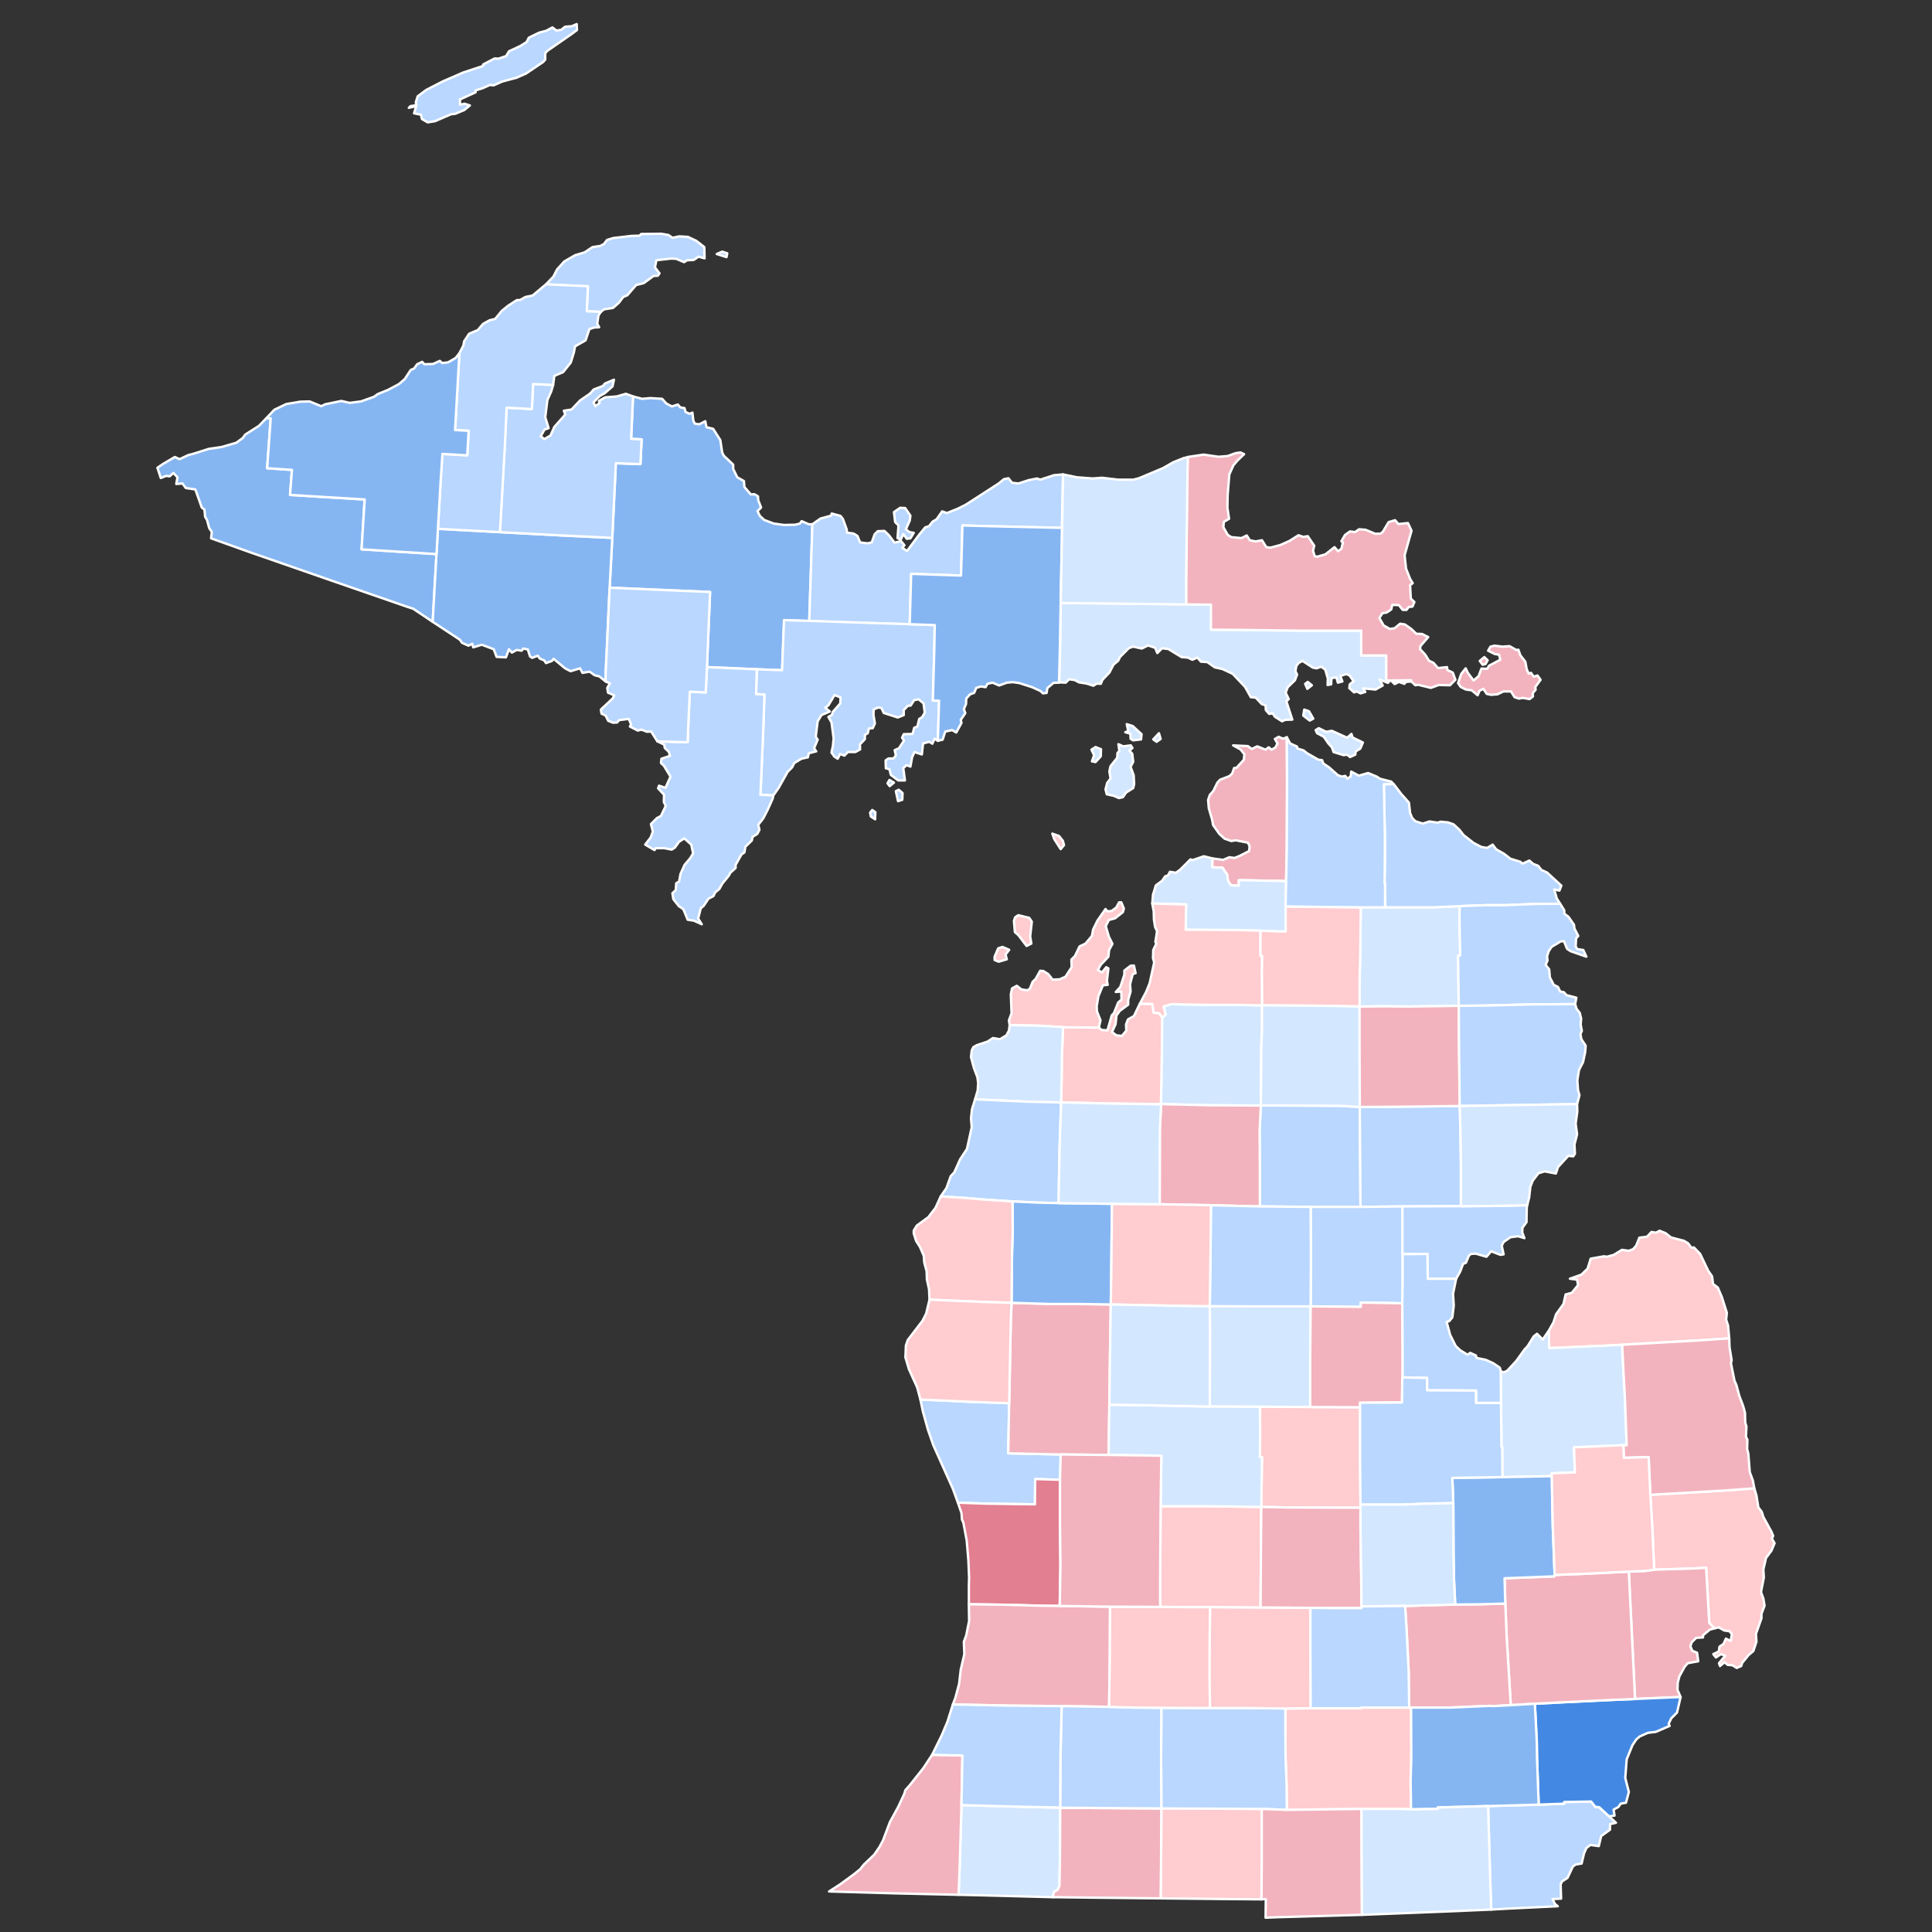 <?xml version="1.0" encoding="UTF-8" standalone="no"?>
<svg
   xmlns:dc="http://purl.org/dc/elements/1.1/"
   xmlns:cc="http://creativecommons.org/ns#"
   xmlns:rdf="http://www.w3.org/1999/02/22-rdf-syntax-ns#"
   xmlns:svg="http://www.w3.org/2000/svg"
   xmlns="http://www.w3.org/2000/svg"
   xmlns:sodipodi="http://sodipodi.sourceforge.net/DTD/sodipodi-0.dtd"
   xmlns:inkscape="http://www.inkscape.org/namespaces/inkscape"
   version="1.2"
   viewBox="0 0 810 810"
   width="810"
   height="810"
   id="svg25262"
   sodipodi:docname="Michigan_Presidential_Election_Results_2000 (1).svg"
   inkscape:version="0.92.3 (2405546, 2018-03-11)">
  <rect x="0" y="0" width="810" height="810" fill="#333333" stroke="none"/>
  <defs
     id="defs25266" />
  <sodipodi:namedview
     pagecolor="#ffffff"
     bordercolor="#666666"
     borderopacity="1"
     objecttolerance="10"
     gridtolerance="10"
     guidetolerance="10"
     inkscape:pageopacity="0"
     inkscape:pageshadow="2"
     inkscape:window-width="2025"
     inkscape:window-height="1953"
     id="namedview25264"
     showgrid="false"
     inkscape:zoom="1.5219183"
     inkscape:cx="405"
     inkscape:cy="378.71738"
     inkscape:window-x="1717"
     inkscape:window-y="0"
     inkscape:window-maximized="0"
     inkscape:current-layer="Michigan" />
  <title
     id="title25174">Michigan_Presidential_Election_Results_2000-svg</title>
  <style
     id="style25176">
		.s0 { fill: #e27f90;stroke: #ffffff;stroke-linecap: round;stroke-linejoin: round } 
		.s1 { fill: #f2b3be;stroke: #ffffff;stroke-linecap: round;stroke-linejoin: round } 
		.s2 { fill: #b9d7ff;stroke: #ffffff;stroke-linecap: round;stroke-linejoin: round } 
		.s3 { fill: #86b6f2;stroke: #ffffff;stroke-linecap: round;stroke-linejoin: round } 
		.s4 { fill: #4389e3;stroke: #ffffff;stroke-linecap: round;stroke-linejoin: round } 
		.s5 { fill: #cc2f4a;stroke: #ffffff;stroke-linecap: round;stroke-linejoin: round } 
		.s6 { fill: #d40000;stroke: #ffffff;stroke-linecap: round;stroke-linejoin: round } 
	</style>
  <g
     id="Michigan">
    <path
       id="Montmorency"
       class="s0"
       d="m570.5 380.4h10.3 19.9l11.3-0.5-0.1 5.2 0.3 15.5-0.9 0.1 0.3 21-20.9 0.3-10.4-0.1-10.3 0.1v-10.2l0.3-12.3z"
       style="fill:#d3e7ff;fill-opacity:1" />
    <path
       id="St. Clair"
       class="s1"
       d="m691.9 626.7l14.3-0.8 16.9-1 12.4-0.9 0.9 3 0.8 5 1.4 1.8 0.7 2.2 3.4 6.2 0.7 1.7-0.5 1.2 1.1 1.9-1.3 3.1-2.3 3.1-1.1 4.8 0.2 3.4-1.2 6.1 1 2.7 0.5 3-1.3 3.4v1.9l-2.3 6.5 0.2 3.3-1.3 3.9-2 1.7-2.7 3.3-0.4 1.3-1.9 0.8-1.7-1.1-2.1-0.2-1.3-1.1-1.9 1.6-0.4-1.2 2.6-3.1-1.8-0.7-2.1 1.4-1.1-1.4 2.3-1.1 0.3-2 1.7-1.2 1-2.2 2 1 0.5-2.9-1-1.2-2.2-0.3-2.3-1.3-1.8 0.4-2.2-2.3-1.3-23.1-5.4 0.3-16.4 0.5-0.7-16.8z"
       style="fill:#ffccd0;fill-opacity:1" />
    <path
       id="Gogebic"
       class="s2"
       d="m111.7 175.3l1.8 0.1-1.5 20.9 10.4 0.7-0.8 10.5 31.3 1.9-1.3 20.9 31.4 2-1.6 28.4-8.2-5.5-2.8-0.9-30.6-10.6-34.8-12.1-16.5-5.9 0.3-2.7-1.1-1.6-0.9-3.4-0.8-1.3-0.3-3.1-1.1-0.8-2.7-7.6-4-0.6-1.4-1.9-2.6 0.2 0.5-2.8-1.7-1.8-1.6 1.4-1.4-0.2-2.3 0.9-1.4-4.3 2.5-1.7 4.8-2.8 2 0.9 3.6-1.7 2.3-0.6 6.3-2 5.4-0.8 6.2-1.8 2.7-2 1-1.4 5.8-3.7z"
       style="fill:#86b6f2;fill-opacity:1" />
    <path
       id="Emmet"
       class="s0"
       d="m539.5 309.1l0.1 18.3-0.1 28.5-0.3 13.5-19.8-0.4v2.3l-3.3-0.1-1.3-2-0.3-2.5-2-2.9-4.3-0.2 0.1-3.7 4.5 0.6 2.6-1.1 2.2 0.3 2.2-0.9 3.9-2 0.2-2-0.7-1.5-5.1-1-1.9 0.3-2.8-1-2.2-2-2.6-3.7-0.4-2.2-1.4-4.8-0.3-3.5 0.7-2.1 1.5-1.7 1.7-3.5 1.1-1.2 3.9-1.5 1.2-1.1 0.8-2.3 1-0.1 3.1-3.4 0.2-2.3-1.6-2-3.1-1.7 6.2 0.3 1.6 1.2 2.3-1.1 3.5 1.4 1.3-1 1.2 1 1.6-0.9 0.9-1.7-1.1-1.9 1.6-0.9 1.8 0.8z"
       style="fill:#f2b3be;fill-opacity:1" />
    <path
       id="Marquette"
       class="s3"
       d="m256.7 225.5l1.5-31.3 10.3 0.4 0.5-10.4-4.4-0.2 0.8-17.8 3.8 1 3.5-0.3 4.9 0.3 1.8 2 2.3 1.2 2.5-0.8 1 1.2 1.8 0.3 0.4 1.6 1.7 0.8 1.2-0.5 0.4 3.4 0.6 1.2 1.9 0.3 2.5-1.3 0.5 2.5 2.8 0.7 3 4.7 0.8 5.3 0.7 1.3 3.9 3.7v1.8l1.7 3.5 2.8 1.6 0.2 2.5 2.7 3.1 1.5-0.1 1.5 0.9 0.1 1.6 1.2 3.1-1.5 1.5 1 2 1.8 1.7 4 1.5 4.3 0.6 4.7-0.1 2-0.5 0.7-1 3 1.3h1.5l-1.3 40.6-10.5-0.4-0.9 21-10.5-0.4-21-0.9 1.3-31.5-42.1-1.8z"
       style="fill:#86b6f2;fill-opacity:1" />
    <path
       id="Grand Traverse"
       class="s0"
       d="m445.7 430.6l15 0.2 1.1 1 2.5 0.2 1.8-6.3 0.9-0.9 1.8-4.5 1.4-1.2-0.1-3.4-2.3 0.2 1.9-2.1 1.7-5.2v-1.7l2.6-2 1.4-0.1 0.7 3.2-1.2 0.4-1.1 4.2 0.2 3.1-1 3.5v2l-3.5 2.6-1.4 1.9-0.4 3.7-1.5 3.3 1.9 1.4 2.3 0.2 1.8-2.2-0.1-2.6 0.8-2.1 2.5-1.4 2.5-5.2 5.2 0.1 0.6 3.7 2.3 0.2 1.3 1.9-0.3 25.8-0.2 10.4-19.3-0.2-22.6-0.5 0.2-10.5 0.1-8.9z"
       style="fill:#ffccd0;fill-opacity:1" />
    <path
       id="Presque Isle"
       class="s0"
       d="m584.3 328.7l3.2 4.2 3.2 3.6 0.5 4.4 0.9 2.1 1.3 1.3 3.1 1 2.8-0.9 3.4 0.5 1.4-0.4 3 0.3 2.3 0.8 2.4 2.2 1.8 2.3 4.2 3.3 3.3 1.7 2.4 0.4 2.3-1.4 1.5 2 3.2 1.8 2.7 2.1 4.2 1.3 0.9 0.8 2.9-1.3 1.6 1.4 2.1 0.8 1.3 1.7 2.4 1.1 6 5.5-0.8 2.1-2.2-0.5 1.1 3.8 1.4 2.2-10.7 0.1-12.3 0.5h-8.1l-11 0.4-11.3 0.5h-19.9l-0.1-10h-0.2l0.2-10.5-0.1-10.2-0.4-20.9z"
       style="fill:#b9d7ff;fill-opacity:1" />
    <path
       id="Otsego"
       class="s0"
       d="m528.4 390.2l10.6 0.3v-10.5l12.3 0.2 19.2 0.2-0.2 19.1-0.3 12.3v10.2l-13.3-0.3-27.6-0.2-0.1-14 0.1-6.7h-0.7z"
       style="fill:#ffccd0;fill-opacity:1" />
    <path
       id="Alger"
       fill-rule="evenodd"
       class="s1"
       d="m340.6 219.8l3.4-2.4 4.4-1.2 0.3-0.9 3.7 1 1 1.3 1.6 4.4 0.1 1.3 2.8 0.4 1.6 1 1.1 2.7 3.1 0.4 1.8-0.4 1.2-3.4 1.3-1.3 2.8-0.1 1.8 1.7 2.4 3.2 2.8-0.6 1.4 1.7-0.9 1.1 2 1.3 4.9-6.6 2.7-3.3 1.6-0.5 1.5-1.9 1.7-1 2.3-3.3 2 0.7 4.5-1.8 3.4-1.7 13.8-8.9 2.2-1.8 1.9-0.4 1.5 1.9 2.7 0.3 4.3-1.4 3.5-0.7 1.3 0.5 5.9-1.9 3.7-0.3-0.5 22.4-31.3-0.7-10.4-0.3-0.6 21-20.9-0.7-0.6 21.1-18.7-0.5-23.4-0.8zm34.2-5.1l2.6-1.8 2.1 0.1 2.2 3.2-0.3 2.1-1.6 3.6 1.5 1.2 1.8 0.3-1.4 2.3-1.5 0.2-1.5-2-1.1 2.4-1.3-0.7 0.4-5.3-1.4-1.4z"
       style="fill:#b9d7ff;fill-opacity:1" />
    <path
       id="Monroe"
       class="s3"
       d="m623.9 757.2l21.2-0.6 10.7-0.4v-0.7l11.3-0.2 1.7 2.2 1.7 0.2 4.1 3.8 2.9 2.7-2.5 0.6v2.3l-3.7 2.7-1 4.2-3.5-0.5-1.7 1.3-1 2.3-1 4.2-2.5 0.4-1.2 0.9-2.2 4.7-2.3 1.5-0.6 1.2 0.2 6-3.6 0.2 1 2 1.2 1-20.8 1-7.1 0.4-0.4-11.8z"
       style="fill:#b9d7ff;fill-opacity:1" />
    <path
       id="Macomb"
       class="s2"
       d="m682.9 658.9l7.1-0.3 3.5-0.5 16.4-0.5 5.4-0.3 1.3 23.1 2.2 2.3-1.9 0.5-2.9 2.4v0.9l-2.9 0.2-1.8 1.8-0.6 1.7 0.8 1.9 2 0.8 0.5 3.6-4.4 0.8-1.3 1.5-2.2 4-0.7 2.7-0.1 3 1.3 3-5.2 0.2-13.9 0.6-2.1-42.7z"
       style="fill:#f2b3be;fill-opacity:1" />
    <path
       id="Huron"
       class="s0"
       d="m649.4 557.8l1.9-3.4 1.1-3.4 3.1-4.3 0.9-4 2.6-0.7 2.6-3.2-0.4-2.3-3-0.4 4.8-1.7 2.6-2.5 1.3-4.2 5.6-1 1.2 0.2 2.9-0.8 3.4-2.1 2.9 0.4 1.8-0.7 1.3-1.5 1.3-3.3 3.2-0.4 1.9-2 1.9 0.3 1.5-0.8 2.5 1 2.3 1.8 5.4 1.4 1.8 1.1 1.3 1.8 1.1-0.1 2.6 2.7 3.4 7.1 1.6 2.3 0.4 3.2 2 1.5 1.7 4 2.1 6.6-0.3 2.9 0.8 2.4 0.5 5.5-13.3 0.8-31.6 1.8-7.4 0.4-23.2 1z"
       style="fill:#ffccd0;fill-opacity:1" />
    <path
       id="Charlevoix"
       class="s0"
       d="m508.3 359.9l-0.1 3.7 4.3 0.2 2 2.9 0.3 2.5 1.3 2 3.3 0.1v-2.3l19.8 0.4-0.2 10.6v10.5l-10.6-0.3-10.3-0.2-21-0.2 0.2-10.6-14.2-0.4 0.3-3.7 1.2-3.9 2.6-1.9 1.3-1.9 1.2-0.4 0.8-1.5 2.5 0.4 1.7-1.2 4.4-4.4 0.9 0.3 4.7-1.6zm-24.8-49.9l2.4-2.6 0.7 2.4-1.7 1.2zm-11.7-3l1.2-0.6-0.6-2.8 2.5 0.8 3.7 3.4-0.2 2.2-3.4 0.4-1-0.7-0.1-2.1zm-8.3 23.9l0.7-2.7 1.4-1.8-0.5-3 0.5-2.2 2.8-3.5 0.1-2 0.8-0.9-0.4-2.8 2 0.9 3.2-0.4 0.7 1.1-1.3 1.1 1.2 1.3 0.4 3.4-1.1 2.1 1.3 3.5 0.2 3.7-0.4 1.7-3 1.9-1.3 1.9-1.7 0.4-2-0.9-3.1-0.7zm-5.9-16.6l1.7-1.1 2.3 0.9-0.1 3-2.2 2.4-1.5-0.3 0.9-2.6z"
       style="fill:#d3e7ff;fill-opacity:1" />
    <path
       id="Delta"
       fill-rule="evenodd"
       class="s0"
       d="m375.6 331.7l1.2-0.6 1.6 1.4-0.1 2.8-1.8 0.6zm-58.3-51.1l10.6 0.4 0.8-21 10.6 0.3 23.4 0.8 18.6 0.6 10.6 0.3-0.2 10.6-0.6 21.1 2.6 0.1-0.5 16.8-1.4-0.9-0.9 2.1-1.3-0.8-2.6 0.7-0.5 4.6-3.1-1-1 2.2-0.7 3.9-1.6-0.6-1.4 1.2 0.7 5.2h-2.8l-3.1-2.3-0.6-2.4-1.5-0.4-0.1-3.3 1.2-0.8h2.1l1-1.3-0.5-2.2 1.8-0.8 2.1-3.2-0.8-1.2 0.7-1.5 3.7-0.1 0.7-2.6 1.3-0.5 0.8-3.2 1.2-0.7 1.1-1.9-0.5-3.9-2-1.7-1.9 0.3-1.5 2.3-1.2 0.1-1.7 1.8v2.1l-2.5 1-5.9-1.9-0.9-2-1.3-0.3-2 0.8-0.1 2.3 0.6 3.6-0.9 2-1.6 0.1-0.5 2-1.2 0.7v1.8l-2.1 2.2 0.1 2.1-2 1.1h-3.1l-1.5 1.5-1.8-0.7-1 2-1.4-0.9-1.2-1.7 0.6-2.8 0.3-3.2-0.9-6.7-1.3-2.2 1.5-0.9 0.4-1.3 3.1-3.5 0.1-2.5-2.5-1-2.6 4.3-1.3 1 1.9 1.6-3.5 1.5-1.6 2.6-0.8 6.5 0.8 1.2-1.5 3.6 0.9 1.3-3.1 0.8-0.4 1.7-2.7 0.6-3 1.8-0.9 1.8-1.9 1.9-3.8 6.8-2.2 3.1-5.4-0.3 1.1-24.6 0.6-17.4-3.5-0.2zm47.5 60.1l0.9-1.1 1.3 0.9-0.1 3-1.8-1.2zm7.3-12.3l0.8-1.4 1.9 1.1-1.8 1.5z"
       style="fill:#b9d7ff;fill-opacity:1" />
    <path
       id="Keweenaw"
       class="s0"
       d="m300.5 106.5l2.3-1 2.1 0.7-0.3 1.6zm-48.6 24.3l-5.9-0.3 0.5-10.4-17.6-0.9 3.1-3.2 1.6-3.1 3-3.3 4.5-2.6 4-1.2 3.3-2.2 3.3-0.5 1.5-0.8 1.3-1.7 2.6-0.8 7.6-0.9 3.5-0.1 0.6-0.7 8.4-0.1 3 0.5 1.8 1.2 2.7-0.6 3.7 0.2 3.6 1.7 3.3 2.6 0.1 4.7-2.5-0.7-2.1 1.4-2.7 0.1-1.3 0.8-3.3-1.4-2.1-0.1-6.2 0.7-0.6 3 1.9 2.5-0.7 1-1.8 0.1-4.1 3-3.2 0.8-3.7 4.3-1.7 0.7-1.8 2.4-2.5 2.2-3.8 0.6zm-80.5-85.6l0.7-0.7 2.5-0.4-0.3-1.1 0.8-2.6 3.6-2.7 7-3.6 8.5-3.7 8.2-2.7 0.2-0.7 4.8-2.5 1.6 0.1 3.2-1.1 1.2-2 4.7-2.2 2.7-1.7 0.9-1.8 4.3-2.1 3-0.8 2.6-1.4 1.7 1.3 2-0.3 1.6-1.3 2.8-0.2 2.1-0.9 0.1 2.5-2.3 1.7-10.1 7-0.9 1v2.7l-0.9 1-7.1 4.8-4.1 1.8-6 1.6-3.6 1.6-1.5-0.2-3.1 1.4-2.9 0.9v0.8l-6.6 3 0.1 2.2 1.9-0.4 2.2 0.7-2.3 1.9-3.8 1.6-1.8 0.2-6.7 2.9-3.1 0.5-2.4-1.4-0.4-1.8-2.9-0.6 0.9-3z"
       style="fill:#b9d7ff;fill-opacity:1" />
    <path
       id="Iron"
       class="s2"
       d="m183.6 221.7l26 1.4 26.2 1.4 20.9 1-1.1 20.9-1.7 36.7v2.6l-2.6-2.1-2-0.5-2.1-1.5-3 0.5-1-1.9-4 1.2-2.3-1.2-4.8-4-0.7 0.9-2.5 0.9-0.7-1.1-1.9-0.8-0.8-1.2-2.4 0.9-0.9-0.6-0.9-2.9-1.9-0.4-0.7 0.9-2.1-0.3-2 1.1-1.2-1.4-1.3 3.4-3.9-0.2-1.2-3.2-5-1.9-3.6 1.1-0.4-1.5-1.6 0.8-2.7-1.2-0.9-1.3-11.4-7.5 1.6-28.4z"
       style="fill:#86b6f2;fill-opacity:1" />
    <path
       id="Baraga"
       class="s0"
       d="m231.9 161.4l-0.8 2.7-1.6 3.6-0.9 7.2 1.4 4.6-1.7 0.6-1.6 2.8 1.5 1.2 2.6-1.5 1.6-3.6 4.6-5.2-0.6-1.6 3.2-0.5 3.6-3.8 4.2-2.9 1.5-1.7 3.9-1.5 0.8-1 3.8-1.6-0.6 2.8-3.2 2.8-2.1 1.2-2.7 2.7 0.8 1.6 1.8-1.3-0.3-0.9 2.6-1.5 4.9-0.4 3.8-1.1 3 1.1-0.8 17.8 4.4 0.2-0.5 10.4-10.3-0.4-1.5 31.3-20.9-1-26.2-1.4 2-36.6 0.8-15.6 10.6 0.6 0.5-10.5z"
       style="fill:#b9d7ff;fill-opacity:1" />
    <path
       id="Roscommon"
       class="s2"
       d="m528.6 463.5h10.3l22.6 0.1 8.6 0.5 0.3 41.9h-20.9l-21.3-0.2v-15.8l-0.1-15.8z"
       style="fill:#b9d7ff;fill-opacity:1" />
    <path
       id="Ogemaw"
       class="s2"
       d="m570.1 464.1l15.8-0.1 26.1-0.3 0.3 10.5 0.2 14.1v17.4l-24.5 0.1-17.6 0.2z"
       style="fill:#b9d7ff;fill-opacity:1" />
    <path
       id="Mackinac"
       fill-rule="evenodd"
       class="s0"
       d="m583.2 285.3h8.6v0.4l-2.4 0.2-0.6 0.8-2.3-0.8-1.8 0.9zm-31.6 20.8l1.3-0.8 3.1 1.5 2.4-0.4 6.4 2.9 1.8-1.6 0.5 1.5 4.3 2.1-1.1 2.6-1.9 1.1-0.2 1.4-2.2 1-1.2-1-1.5 0.2-4.2-1.3-0.7-2-1.4-1.5-2-2.9-2.8-1.5zm-106.9-53.4l52.7 0.7 10.5 0.1-0.1 10.5 13.1 0.1 23.6 0.3h26.3l0.1 10.4h10.4v10.5h1.5l-0.9 1-3.5-1.4 1.3 2.5-3 1.7-5.3-0.5 1 1.5-2 0.6-1.6-0.8-1.1 0.4-2-1.8 0.2-1.6 1.6-1.3-1.7-2.4-1.3-0.6-2.6 0.8 0.9 2.3-1.9 0.5-0.6-2.2-2.1 0.3-0.1 2.6-1.5 0.3 0.1-2.7-1.1-3.8-1.7-1.2-1.9 0.7-1.6-0.3-4.3-2.8-1.6 0.8-1 1.3-0.4 2.2 0.7 1.4-0.9 2.4-3 2.9-0.9 2.3 1.3 2.7-1 0.9 2.5 7.7-2.9 0.1-1.4 0.6-3-1.9-0.9-1.4-1.5 0.2-1.4-1.6-0.1-2-1.6-0.5-2.5-2.7-2.1-0.2-2.4-4.3-5.2-5.5-4.3-2-3.2-0.7-3.1-2.2-2.7-0.2-1.5-1.7-2.1 0.9-1.9-0.9-2.6-0.2-5.6-3.4-2.6-0.3-2 2-0.9-2.2-3-1-2.6 1.3-3.6-0.8-1.8 0.6-3.7 3.7-0.8 1.6-2 1.7-1.7 3.3-2.9 3-0.7 1.7-1.7-0.1-1.4 0.9-2.8-0.9-3.2-0.5-1.9-1-2.3-0.3-1.4 1.4-2.7-0.1 0.4-16zm101.7 47.3l0.4-2.5 2 0.7 1.8 3.1-1.5 0.8zm0.8-13.3l1.1-0.8 1.7 1.4-1.9 1.5z"
       style="fill:#d3e7ff;fill-opacity:1" />
    <path
       id="Leelanau"
       fill-rule="evenodd"
       class="s0"
       d="m441.2 349.5l2.8 1 1.6 2 0.5 1.8-1.4 1.7-2.7-4.2zm19.5 81.3l-15-0.1-10.5-0.7-11.9-0.2-0.3-2 1.1-3-0.3-7.9 0.5-2.5 2-1.1 1.9 1.5 2.5 0.4 1.1-0.7 1.1-2.8 1.3-1.3 1.9-3.4 1.3 0.1 2.1 1.3 1.8 2.3 2.9-0.1 2.5-1.1 2.6-4-0.1-3.2 1.5-1.5 1.9-4 2.5-1.2 2.7-3.2 0.5-2.7 1.8-3.7 3.4-4.9 0.8 1 1.8-0.2 1.9-1.4 1.2-2.2h0.9l1.1 2.6-0.4 1.5-3.3 2.6-2.6 0.7-1.3 2.6 1.3 4.4 1.5 3-1.4 2.6-0.3 2.8-3.2 3.4-1.2 2.2 1.7 1 1.8-2.2 0.9 0.5-0.6 5.2 0.3 1.7-2 0.2-1.9 4.6-0.7 4.2 0.1 2.1 1.5 3.8zm-35.6-44.7l0.5-1.5 1.3-0.9 4.6 1.1 1.1 1.6-0.7 6.2 0.5 3-2 1-3.4-4.5-1.5-1.3zm-8.1 15l1.5-3.5 1.8-0.6 2.8 1.2-1.5 2 0.5 2-3.4 1-1.7-0.7z"
       style="fill:#ffccd0;fill-opacity:1" />
    <path
       id="Chippewa"
       fill-rule="evenodd"
       class="s0"
       d="m611.3 286.4l1.3-3.8 1.9-2.4 0.9 1.9 2.4 3.2 2.1-1.8 1.2-3.2 2.4 0.1 0.8-1.3 4.7-2.5-0.5-2.1-1.8-0.3-2.8-1.4 1-1.7 1.7-0.4 3.3 0.4 3-0.2 2.8 1.6 0.9-0.1 0.8 2.3 2.1 2.7 0.6 3.2 0.8 1.8 1-0.3 1.1 1.6 1.6-0.5 1.3 1.8-2.2 3 0.1 1.2-1.2 1.4 0.1 1.4-1.4 1.1-2.9-0.5-1.6 0.3-1.8-0.6-1.5-2.4h-3.2l-2.5 1.2-2.7 0.2-1.8-0.4-1.4-2.1-1.6 0.8-0.8 1.9-2.5-2.1-2.4-0.3-2.2-1.1zm9.1-9.3l1.9-1.6 1.4 1.3-0.9 1.6-1.2 0.3zm-122.5-85.5l6.7-1 6.3 0.9 3.8-0.3 3.3-1.2 2.1-0.3 1.5 0.7-2.8 2.7-1.7 2-1.7 3.8-0.7 8.7-0.1 5.3 0.7 4.6-2.2 1.3-0.2 2.2 1.8 3.2 1.5 1 4.3 0.4 2.2-1.1 1.3 2 2.4 0.5 2.7-0.5 1.8 2.9 1.8 0.2 4.1-1.1 3.8-1.7 3.8-2.4 2 0.7 1.9-0.3 2.7 4-0.5 2.1 0.7 2.3 1.1 0.2 3.4-1 3.8-3 1.5 1.7 1.4-1 0.6-2.6-0.6-0.6 1.5-2.6 2.1-1.5 2.1 0.3 1.7-1.2 2.7 0.2 4.1 1.7 2.3-0.1 0.9-0.8 2.4-4 2.7-0.8 1.4 1.6 4-0.4 1.5 3.2-2.9 10.3 0.6 5.6 1.7 4.3 1.1 1.8-1.1 0.8 0.3 5.7 1.5 1.4-0.8 1.9-1.6 0.2-0.9 1.2h-1.6l-1.6-2-2.8-0.1-0.4 1.9-1.9 1.3-1.8 0.3-1.3 2 1.8 3.1 2.6 1.5 2-0.3 2.3-1.9 2 0.3 2.7 1.9 2.1 2 2.4 0.1 2.6 1.3-3.3 3.8-0.1 1.3 2.1 2.2 1.6 2.6 1.9 0.9 1.9 2.2 3.8-0.4 0.1 1.2 2.3 1.1 1.1 3-2.3 2.3-4.7-0.1-3.3 1.2-5.3-1.3-1.2 0.2-1.7-1.6v-0.5l-8.5 0.1h-0.5-1.5v-10.5h-10.5v-10.4h-26.3l-23.6-0.3-13.1-0.1v-10.5l-10.4-0.1v-10.5l0.4-39.5z"
       style="fill:#f2b3be;fill-opacity:1" />
    <path
       id="Wayne"
       class="s4"
       d="m643.5 714.3l11.5-0.6 20.9-1 9.6-0.4 13.9-0.6 5.2-0.2-1.5 6.5-2.4 2.4-1.1 2.3 0.4 0.9-5.8 2.5-3.3 0.4-3.4 1.5-1.5 1.3-1.6 2.4-2.4 5.9-0.6 7.8 1.5 5.9-1.2 4.5-2.2 0.4-1 1.4-2 1.1 0.4 2.5-2.3 0.3-4.1-3.8-1.7-0.2-1.7-2.2-11.3 0.2v0.7l-10.7 0.4-0.7-19.8-0.1-6.8z" />
    <path
       id="Kalkaska"
       class="s0"
       d="m487.3 426.7l1.4-1.4-0.9-3.3 3.1-1 15.3 0.3h12.5l10.4 0.2v10.5l-0.3 7.1-0.1 14-0.1 10.4-21-0.1-20.9-0.5 0.3-10.4z"
       style="fill:#d3e7ff;fill-opacity:1" />
    <path
       id="Menominee"
       class="s0"
       d="m275.6 310.8l12.7 0.4 0.2-5.6 0.7-15.6 6.7 0.3 0.5-10.6 20.9 0.9-0.3 10.4 3.5 0.2-0.6 17.4-1.1 24.6 5.4 0.3-0.2 1.2-2.1 4.7-1.9 3.7-2.1 2.7 0.5 2.1-0.9 1.7-2 1.3-0.3 1.5-2.7 2.6-0.4 2.4-1.2 0.8-2.5 4.4v1.3l-2.2 2-0.7 1.3-2.7 3.3-1.2 2.2-1.8 1.5-0.7 1.5-2.1 1.1-2 3-1.2 1-1.1 4.3 1.5 2.4-3.3-1.5-2.6-0.4-1.8-4.4-1.9-1.3-2.3-2.9-0.4-2.5 1.4-1.3 0.2-2.9 1.2-0.7 0.6-3.2 1.7-3.8 2.3-2.7 1.3-2.1-0.8-3.7-2.9-2.6-2.2 1.4-1.8 2.5-1.3 0.8-3.1-0.6h-3.6l-0.5 0.8-3.9-2.3 2.3-3 0.9-2.5-0.8-3.1 2.5-2.5 1.7-0.9 2-4.2-0.8-1.7 0.1-3-2.5-2.7 0.4-1.1 2.7 0.9 2.1-4.7-2.8-4.6-1.2-1.1 0.2-1.8 3.6-1.2-0.5-1.7-1.7-1.6-0.2-1.4z"
       style="fill:#b9d7ff;fill-opacity:1" />
    <path
       id="Crawford"
       class="s0"
       d="m529.1 421.5l27.6 0.2 13.3 0.3v15.8l0.1 26.3-8.6-0.5-22.6-0.1h-10.3l0.1-10.4 0.1-14 0.3-7.1z"
       style="fill:#d3e7ff;fill-opacity:1" />
    <path
       id="Isabella"
       class="s2"
       d="m507.2 547.6l17.7 0.1h24.6l-0.2 22.9v19.3l-21-0.1-21.1-0.1 0.1-31.5z"
       style="fill:#d3e7ff;fill-opacity:1" />
    <path
       id="Branch"
       class="s0"
       d="m486.9 758.2h21.9l20.2 0.2v21.2l-0.1 16.7-13.4-0.1-28.9-0.3 0.2-17.6z"
       style="fill:#ffccd0;fill-opacity:1" />
    <path
       id="Tuscola"
       class="s0"
       d="m629.1 574.8l1.3 0.6 1.5-0.7 3.8-4.1 3.6-5 1.1-1.1 2.6-4.2 1.4-1.1 2.4 2.4 2.6-3.8 0.1 7.4 23.2-1 7.4-0.4 0.5 10.6 0.6 10.5 0.8 21h-1.4l-20.7 0.9 0.4 10.5-9.7 0.4v1.2l-20.7 0.4-0.1-12.6-0.3-0.1-0.2-18.4z"
       style="fill:#d3e7ff;fill-opacity:1" />
    <path
       id="Schoolcraft"
       class="s1"
       d="m445.3 221.3l-0.6 31.5-0.3 17.3-0.4 16.1-2.3 0.1-2.6 2.2-0.3 2-1.5 0.2-1.1-1-3.5-1.6-5.3-1.7-2.7-0.4-2.5 0.2-3.3 1.2-2.8-1.2-2.1 0.5-0.8 1.4-1.9-0.3-2 0.6-0.9 2.1-1.7 0.6-1.6 1.8-0.1 2.3-0.9 2.1 0.6 1.7-1.9 2.8 0.3 1.3-2.2 4-1.7-1-2.9 0.6-1.1 3.4-2 0.5 0.5-16.8-2.6-0.1 0.6-21.1 0.2-10.5-10.5-0.4 0.6-21.1 20.9 0.7 0.6-21 10.4 0.3z"
       style="fill:#86b6f2;fill-opacity:1" />
    <path
       id="Cass"
       class="s0"
       d="m401.9 794.4l0.5-13.3 0.7-24.3 25.9 0.7 15.5 0.4-0.1 20.9-0.2 11.8-0.8 1.7-1.5 0.9-0.6 2.2-30.5-0.8z"
       style="fill:#d3e7ff;fill-opacity:1" />
    <path
       id="Bay"
       class="s3"
       d="m587.9 546.4l0.1-10.4v-10.2l10.5-0.1 0.1 10.4h11.9l-1.3 6.3 0.3 5-0.6 4.9-1.3 1.6-1.1 0.3 1.5 5.5 2.3 4.6 1.9 1.8 3.1 1.9 1.1-0.8 2.4 1.1 0.2 1 3.9 0.8 3.1 1.4 2.8 1.9 0.4 1.4 0.1 13.4h-10.4v-5.2l-20.6-0.1v-5.2l-10.3-0.2v-7z"
       style="fill:#b9d7ff;fill-opacity:1" />
    <path
       id="Gladwin"
       class="s1"
       d="m549.5 506h20.9l17.6-0.2v19.9 10.3l-0.1 10.4-17.4-0.3v1.8l-21-0.2 0.1-21z"
       style="fill:#b9d7ff;fill-opacity:1" />
    <path
       id="Jackson"
       class="s0"
       d="m538.9 716.3l10.6-0.1h21.1v-0.3h20.2 0.8l0.1 21.1-0.3 9.8 0.2 11.8-4.3-0.2h-16.5l-31.3 0.4-0.1-10.8-0.4-10.6-0.1-10.6z"
       style="fill:#ffccd0;fill-opacity:1" />
    <path
       id="Oakland"
       class="s2"
       d="m651.8 660.3l13.1-0.5 18-0.9 0.5 10.7 2.1 42.7-9.6 0.4-20.9 1-11.5 0.6-10.1 0.6-1.7-28.2-0.6-14.4-0.3-10.6 20.8-0.8z"
       style="fill:#f2b3be;fill-opacity:1" />
    <path
       id="Livingston"
       class="s0"
       d="m589.1 673.3l21-0.6 10.4-0.1 10.6-0.3 0.6 14.4 1.7 28.2-7.2 0.4-1.8-0.1-16.1 0.7h-16.7-0.9l-0.1-14.7-0.9-18.5z"
       style="fill:#f2b3be;fill-opacity:1" />
    <path
       id="Washtenaw"
       class="s3"
       d="m591.6 715.9h16.7l16.1-0.7 1.8 0.1 7.2-0.4 10.1-0.6 0.8 15.7 0.1 6.8 0.7 19.8-21.2 0.6-21.1 0.6v0.6l-11.2 0.2-0.2-11.8 0.3-9.8z" />
    <path
       id="Benzie"
       class="s0"
       d="m423.3 429.8l11.9 0.2 10.5 0.6-0.5 12.3-0.1 8.8-0.2 10.5-14-0.3-22.1-1 1.1-3.7 0.2-3.1-0.3-2.4-1.5-4-1.2-4.5 0.3-2.8 0.7-1.4 1.4-0.8 4.5-1.5 2.3-1.5 2.9 0.5 2.7-1.6 1.1-2z"
       style="fill:#d3e7ff;fill-opacity:1" />
    <path
       id="Gratiot"
       class="s0"
       d="m528.3 589.8l21 0.1 20.9 0.1v21l0.2 19.8v1.3h-10.3l-20-0.1-11.3-0.2 0.3-20.9h-0.9l0.1-10.5z"
       style="fill:#ffccd0;fill-opacity:1" />
    <path
       id="Calhoun"
       class="s2"
       d="m486.9 716l20.4 0.1h14.9l16.7 0.1v10.6l0.1 10.6 0.4 10.6 0.1 10.8-10.5-0.4-20.2-0.1-21.9-0.1-0.1-21.1z"
       style="fill:#b9d7ff;fill-opacity:1" />
    <path
       id="Oscoda"
       class="s0"
       d="m570 422l10.3-0.1 10.4 0.1 20.9-0.3 0.1 16.4 0.3 25.6-26.1 0.3-15.8 0.1-0.1-26.4z"
       style="fill:#f2b3be;fill-opacity:1" />
    <path
       id="Muskegon"
       class="s3"
       d="m385.9 586.8l5.7 0.2 14.9 0.7 16.6 0.6-0.4 21 22 0.5-0.2 10.6-10.5-0.3-0.1 10.6-21.1-0.3-11.2-0.4-2.1-5.8-8.2-18.3-2.2-6.3-2.2-7.9z"
       style="fill:#b9d7ff;fill-opacity:1" />
    <path
       id="Hillsdale"
       class="s5"
       d="m529 758.4l10.5 0.4 31.3-0.4 0.2 44.4-35.3 1-5.1 0.2 0.1-7.8-1.8 0.1 0.1-16.7z"
       style="fill:#f2b3be;fill-opacity:1" />
    <path
       id="Ottawa"
       class="s6"
       d="m444.4 620.4v18.6l0.2 16.9-0.3 17.4-8.2-0.1-14.6-0.4-15.3-0.2v-8l0.1-3.1-0.3-7.2-0.7-8.4-1.4-7.5-0.6-1.3-0.2-2.8-1.5-4.3 11.2 0.4 21.1 0.3 0.1-10.6z"
       style="fill:#e27f90;fill-opacity:1" />
    <path
       id="St. Joseph"
       class="s0"
       d="m444.5 757.9l42.4 0.3-0.1 20.2-0.2 17.5-28.6-0.3-16.7-0.2 0.6-2.2 1.5-0.9 0.8-1.7 0.2-11.8z"
       style="fill:#f2b3be;fill-opacity:1" />
    <path
       id="Berrien"
       class="s0"
       d="m390.8 735.7l12.7 0.3-0.4 20.8-0.7 24.3-0.5 13.3-26.6-0.6-27.7-0.8 4.5-2.9 5.5-4 3-2.4 1.5-1.9 4.4-4.2 2.2-3.2 1.5-2.8 2.9-7.7 3.5-6.4 2.5-5.4 0.5-1.6 1.7-1.9 5.8-7.3z"
       style="fill:#f2b3be;fill-opacity:1" />
    <path
       id="Cheboygan"
       class="s0"
       d="m539.2 369.4l0.3-13.5 0.1-28.5-0.1-18.3 1.4 2.6 2.9 1.3 0.1 0.8 2.6 0.8 1.5 1.2 4.7 2.7 1.6 0.2 0.5 1.4 2.4 1.6 3.7 3.3 1.7 0.6 1.4-0.3 0.9 1.2 1.4-1 0.2-2 3.2 1.7 3.9-1.1 3.6 1.5 1.4 0.9 4.7 1.2 0.9 1-4 0.1 0.4 20.9v10.2l-0.1 10.5h0.2v10h-10.2l-19.2-0.2-12.3-0.2z"
       style="fill:#b9d7ff;fill-opacity:1" />
    <path
       id="Dickinson"
       class="s0"
       d="m253.9 285.7v-2.6l1.7-36.7 42.1 1.8-1.3 31.5-0.5 10.6-6.7-0.3-0.7 15.6-0.2 5.6-12.7-0.4-2.6-4.1-1.7 0.1-2.4-0.9-1.5 0.4-3.3-1.7 0.5-0.9-1-2.3-4 0.5-0.9 1-1.7 0.1-2-0.8-1.1-2.2-1.7-0.8-0.3-1.7 5-4.7 0.6-1.3-2.6-1.1-0.3-2 1.1-1.9z"
       style="fill:#b9d7ff;fill-opacity:1" />
    <path
       id="Alpena"
       class="s2"
       d="m612 379.9l11-0.4h8.1l12.3-0.5 10.7-0.1 1.7 2.7 0.1 1.5 1.7 1.3 2.3 3.3 0.2 1.6 1.6 3.1-0.9 1-0.2 3.3 0.6 1.2 2.6 0.4 1.3 2.8-6.6-2.3-1.5-1-1.3-3.2-1.4 0.1-3.8 2.3-1.2 1.8-0.7 2.2 0.2 1.7-0.8 1.8 1.5 1.9 0.3 3.4 1.6 3.1 1.8 0.9 0.9 1.9 1.6 0.3 1 1.2 4.2 1.1-0.5 2.7-17.6 0.1-20.7 0.5-10.5 0.1-0.3-21 0.9-0.1-0.3-15.5z"
       style="fill:#b9d7ff;fill-opacity:1" />
    <path
       id="Luce"
       class="s0"
       d="m445.3 221.3l0.4-22.4 5.8 1.2 6.7 0.5 3.8-0.3 6.8 0.8h6.4l2.3-0.6 10-4.2 4.4-2.5 4.5-1.8 1.6-0.3-0.2 11.7-0.5 39.6v10.4l-52.6-0.6z"
       style="fill:#d3e7ff;fill-opacity:1" />
    <path
       id="Manistee"
       class="s2"
       d="m408.8 460.9l22.1 1 14 0.3-0.6 16.7-0.5 25.5-8.7-0.2-10.6-0.5-12.3-0.8-7-0.6-10.8-0.7 2.4-3.5 1.8-5 1.5-1.6 2.4-5.4 2.9-4.4 2-9.1-0.3-3.7 0.4-3.8z"
       style="fill:#b9d7ff;fill-opacity:1" />
    <path
       id="Arenac"
       class="s3"
       d="m588 505.8l24.5-0.1 13.3-0.1 14.5-0.3-0.2 0.9-0.1 6.2-1.7 2.3-0.1 2 0.9 2.4-2.6-0.8-3.2 0.4-2.9 2-0.8 1.6 0.8 3.6-1.4 0.2-3.8-1.5-2 2.3-4.5-1.3-2 0.1-0.9 0.8-1.2 2.9-1.2 0.5-1.2 3.2-1.7 3h-11.9l-0.1-10.4h-10.5z"
       style="fill:#b9d7ff;fill-opacity:1" />
    <path
       id="Missaukee"
       class="s5"
       d="m486.8 462.9l20.8 0.5 21 0.1-0.5 10.7 0.1 15.8v15.8l-8.7-0.2-11.8-0.3-21.5-0.4v-31.4z"
       style="fill:#f2b3be;fill-opacity:1" />
    <path
       id="Newaygo"
       class="s0"
       d="m424.1 546.2l16.4 0.5h12l13.2 0.2-0.3 19.2-0.3 22.8-0.3 21.1-20.1-0.2-22-0.5 0.4-21 0.7-35.1z"
       style="fill:#f2b3be;fill-opacity:1" />
    <path
       id="Ionia"
       class="s0"
       d="m486.6 631.5h21.1l21.1 0.3-0.1 10.5-0.2 31.7-21.1-0.2h-10.6l-10.4-0.1v-13.1z"
       style="fill:#ffccd0;fill-opacity:1" />
    <path
       id="Clare"
       class="s2"
       d="m507.7 505.3l11.8 0.3 8.8 0.2 21.2 0.2 0.1 20.7-0.1 21h-24.6l-17.7-0.1 0.3-21.4z"
       style="fill:#b9d7ff;fill-opacity:1" />
    <path
       id="Lake"
       class="s3"
       d="m424.5 503.7l10.6 0.5 8.7 0.2 22.4 0.3-0.3 30-0.2 12.2-13.2-0.2h-12l-16.4-0.5 0.2-21.1 0.3-8.8z" />
    <path
       id="Houghton"
       class="s0"
       d="m192.6 148.1l1.7-3.3 0.3-1.7 2.1-3.2 3.6-1.5 2.2-2.6 2.7-1.5 2.4-0.6 2.8-3.4 2.6-2.1 3.7-2.4h1.3l2.3-1.3 3-0.6 5.6-4.7 17.6 0.8-0.5 10.5 5.9 0.2-1 1.6-0.5 3.4 0.8 1.5-2.1 0.1-2 0.7-1.6 4.7-4.4 2.5-0.5 2.6-1.3 4.2-3.2 4-3.7 1.6-0.5 3.8-8.4-0.4-0.5 10.5-10.6-0.6-0.7 15.6-2.1 36.6-26-1.4 1.2-20.9 0.7-10.5 10.4 0.6 0.6-10.3-5.7-0.3z"
       style="fill:#b9d7ff;fill-opacity:1" />
    <path
       id="Allegan"
       class="s5"
       d="m406.2 672.6l15.3 0.2 14.6 0.4 8.2 0.1 21.1 0.3-0.1 21.5-0.3 20.5-19.9-0.3-22.1-0.2-23.5-0.5 1.1-3 1.5-5.6 0.7-6 1.5-6.5-0.2-5.2 1-2.7 1.2-6z"
       style="fill:#f2b3be;fill-opacity:1" />
    <path
       id="Montcalm"
       class="s0"
       d="m465.1 588.9l17.9 0.3 24.2 0.5 21 0.1 0.1 10.6-0.1 10.5h0.9l-0.3 20.9-21.1-0.3h-21.1l0.3-21.2-22.1-0.3z"
       style="fill:#d3e7ff;fill-opacity:1" />
    <path
       id="Genesee"
       class="s4"
       d="m629.9 619.3l20.7-0.4 0.4 20.9 0.8 20.5-0.2 0.6-20.8 0.8 0.3 10.6-10.6 0.3-10.4 0.1-0.5-10.5-0.2-10.7-0.1-21.3-0.4-10.6z"
       style="fill:#86b6f2;fill-opacity:1" />
    <path
       id="Midland"
       class="s0"
       d="m549.5 547.7l21 0.2v-1.8l17.4 0.3 0.1 24.1v7l-0.2 10.5-17.6 0.1v1.9l-20.9-0.1v-19.3z"
       style="fill:#f2b3be;fill-opacity:1" />
    <path
       id="Saginaw"
       class="s3"
       d="m570.2 590v-1.9l17.6-0.1 0.1-10.5 10.4 0.2v5.2l20.5 0.1v5.2h10.5l0.2 18.4 0.3 0.1 0.1 12.6-21 0.3 0.4 10.6-10.8 0.2-10.5 0.4h-17.6l-0.2-19.8z"
       style="fill:#b9d7ff;fill-opacity:1" />
    <path
       id="Kalamazoo"
       class="s2"
       d="m445.1 715.3l19.9 0.3 10.6 0.3 11.3 0.1-0.1 21.1 0.1 21.1-42.4-0.3 0.1-21.3z" />
    <path
       id="Clinton"
       class="s0"
       d="m528.8 631.8l11.3 0.2 20 0.1h10.3v9.2l0.3 19.5 0.1 12.7v0.7h-10.7l-10.7-0.1-20.9-0.1 0.2-31.7z"
       style="fill:#f2b3be;fill-opacity:1" />
    <path
       id="Van Buren"
       class="s0"
       d="m390.8 735.7l4-8.1 2.4-5.7 2.3-7.3 23.5 0.5 22.1 0.2-0.5 21.3-0.1 21.2-15.5-0.3-25.9-0.7 0.4-20.8z"
       style="fill:#b9d7ff;fill-opacity:1" />
    <path
       id="Barry"
       class="s0"
       d="m465.4 673.6l21 0.1 10.4 0.1h10.6l-0.2 10.5v18.7l0.1 13.1-20.4-0.1-11.3-0.1-10.6-0.3 0.3-20.5z"
       style="fill:#ffccd0;fill-opacity:1" />
    <path
       id="Sanilac"
       class="s0"
       d="m680.6 605.9h1.4l-0.8-21-0.6-10.5-0.5-10.6 31.6-1.8 13.3-0.9 0.1 3.6 0.9 5.6-0.3 1.2 1.5 7.4 0.8 1.8 1.2 4.5 1.6 4.2 0.8 2.9 0.1 4.1 0.5 1.7-0.2 4.3 0.6 1.2-0.1 3.9 0.5 2 0.6 7.7 1.3 3.5 0.6 3.3-12.4 0.9-17 1-14.2 0.8-0.7-15.8-10.4 0.3z"
       style="fill:#f2b3be;fill-opacity:1" />
    <path
       id="Antrim"
       class="s0"
       d="m483.1 378.8l14.2 0.4-0.2 10.6 21 0.1 10.3 0.3v10.5l0.7 0.1-0.1 6.7 0.1 14-10.4-0.2h-12.5l-15.3-0.3-3.1 1 0.9 3.3-1.4 1.4-1.3-1.9-2.3-0.2-0.6-3.7-5.2-0.1 2.6-4.9 1.5-3.7 1.9-8.7-0.5-1.8 0.1-3.4 1.3-2.7-0.4-0.7 0.7-4.5-0.8-1.7-0.5-3.1-0.1-3.5z"
       style="fill:#ffccd0;fill-opacity:1" />
    <path
       id="Lenawee"
       class="s0"
       d="m570.8 758.4h16.5l4.4 0.2 11.1-0.2v-0.6l21.1-0.6 0.9 31.6 0.4 11.8-21.3 0.9-32.9 1.3z"
       style="fill:#d3e7ff;fill-opacity:1" />
    <path
       id="Osceola"
       class="s0"
       d="m466.2 504.7l20 0.2 21.5 0.4-0.2 20.9-0.3 21.4h-7.7l-33.8-0.7 0.2-12.2z"
       style="fill:#ffccd0;fill-opacity:1" />
    <path
       id="Shiawassee"
       class="s1"
       d="m570.4 630.8h17.6l10.5-0.4 10.8-0.2 0.1 21.3 0.2 10.7 0.5 10.5-21 0.6-18.3 0.2-0.1-12.7-0.3-19.5v-9.2z"
       style="fill:#d3e7ff;fill-opacity:1" />
    <path
       id="Alcona"
       class="s0"
       d="m611.6 421.7l10.5-0.1 20.7-0.5 17.6-0.1 0.6 2 1.3 1.6 0.6 2.4-0.2 2.6 0.5 2.6-0.6 1.3 0.4 2.2 1.8 2.7-0.2 2.7-0.9 4.2-1.7 3.3-0.7 4.3 0.3 4.2 0.6 2.1-1 3.7-18.8 0.3-30.4 0.5-0.3-25.6z"
       style="fill:#b9d7ff;fill-opacity:1" />
    <path
       id="Eaton"
       class="s0"
       d="m507.4 673.8l21.1 0.2 20.9 0.1v15.7l0.1 26.4-10.6 0.1-16.7-0.2h-14.9l-0.2-13.1 0.1-18.7z"
       style="fill:#ffccd0;fill-opacity:1" />
    <path
       id="Ingham"
       class="s3"
       d="m549.4 674.1l10.7 0.1h10.7v-0.7l18.3-0.2 0.6 9.4 0.9 18.5 0.2 14.7h-20.1v0.3h-21.2l-0.1-26.4z"
       style="fill:#b9d7ff;fill-opacity:1" />
    <path
       id="Ontonagon"
       class="s0"
       d="m111.7 175.3l3.3-3.5 5-2.4 5.9-1 3.9-0.1 4.9 2 1.6-0.8 6.8-1.4 3.5 0.8 4.7-0.6 5.4-1.9 1.7-1.2 4.2-1.7 4.7-2.5 2.4-2.1 2.5-3.8 1.4-0.6 1.3-1.8 2.1-1 0.9 1 3.6-0.1 2.9-1.3 1 0.9 2.5-0.3 3.1-1.8 1.6-2-1.8 32.2 5.7 0.3-0.6 10.3-10.4-0.6-0.7 10.5-1.2 20.9-0.6 10.6-31.4-2 1.3-20.9-31.3-1.9 0.8-10.5-10.4-0.7 1.5-20.9z"
       style="fill:#86b6f2;fill-opacity:1" />
    <path
       id="Kent"
       class="s0"
       d="m444.7 609.8l20.1 0.2 22.1 0.3-0.3 21.2-0.2 29.2v13l-21-0.1-21.1-0.3 0.3-17.4-0.2-16.9v-18.6z"
       style="fill:#f2b3be;fill-opacity:1" />
    <path
       id="Iosco"
       class="s2"
       d="m612 463.7l30.4-0.5 18.8-0.3 0.1 3.1-0.7 5.1 0.6 4.5-1.1 4.2 0.2 3.9-0.7 1.1-2.1-0.2-4.3 4.7-0.9 2.7-4.7-0.9-2.6 0.8-2.4 3.1-1 2.6-0.5 4.5-0.8 3.2-14.5 0.3-13.3 0.1v-17.4l-0.2-14.1z"
       style="fill:#d3e7ff;fill-opacity:1" />
    <path
       id="Mason"
       class="s0"
       d="m394.4 501.6l10.8 0.7 7 0.6 12.3 0.8 0.1 12.6-0.3 8.8-0.2 21.1-10.5-0.3-23.9-1-0.2-4.4-0.9-4.1-0.1-3.4-1-3.7-0.2-2.8-1.6-3.7-1.6-2.5-1-3.2v-1.2l1.3-2.1 4.8-3.5 3-3.9z"
       style="fill:#ffccd0;fill-opacity:1" />
    <path
       id="Mecosta"
       class="s0"
       d="m465.7 546.9l33.8 0.7 7.7 0.1 0.1 10.5-0.1 31.5-24.2-0.5-17.9-0.3 0.3-22.8z"
       style="fill:#d3e7ff;fill-opacity:1" />
    <path
       id="Lapeer"
       class="s0"
       d="m680.6 605.9l0.2 5.3 10.4-0.3 0.7 15.8 0.9 14.6 0.7 16.8-3.5 0.5-7.1 0.3-18 0.9-13.1 0.5-0.8-20.5-0.4-20.9v-1.2l9.7-0.4-0.4-10.5z"
       style="fill:#ffccd0;fill-opacity:1" />
    <path
       id="Wexford"
       class="s0"
       d="m444.9 462.2l22.6 0.5 19.3 0.3-0.5 10.5-0.1 31.4-20-0.2-22.4-0.3 0.5-25.5z"
       style="fill:#d3e7ff;fill-opacity:1" />
    <path
       id="Oceana"
       class="s0"
       d="m389.7 544.9l23.9 1 10.5 0.3-0.3 7-0.7 35.1-16.6-0.6-14.9-0.7-5.7-0.2-1.4-5.2-3.4-7.5-1.5-5 0.2-5 0.8-2.3 6.2-8.1 1.5-3z"
       style="fill:#ffccd0;fill-opacity:1" />
  </g>
</svg>
